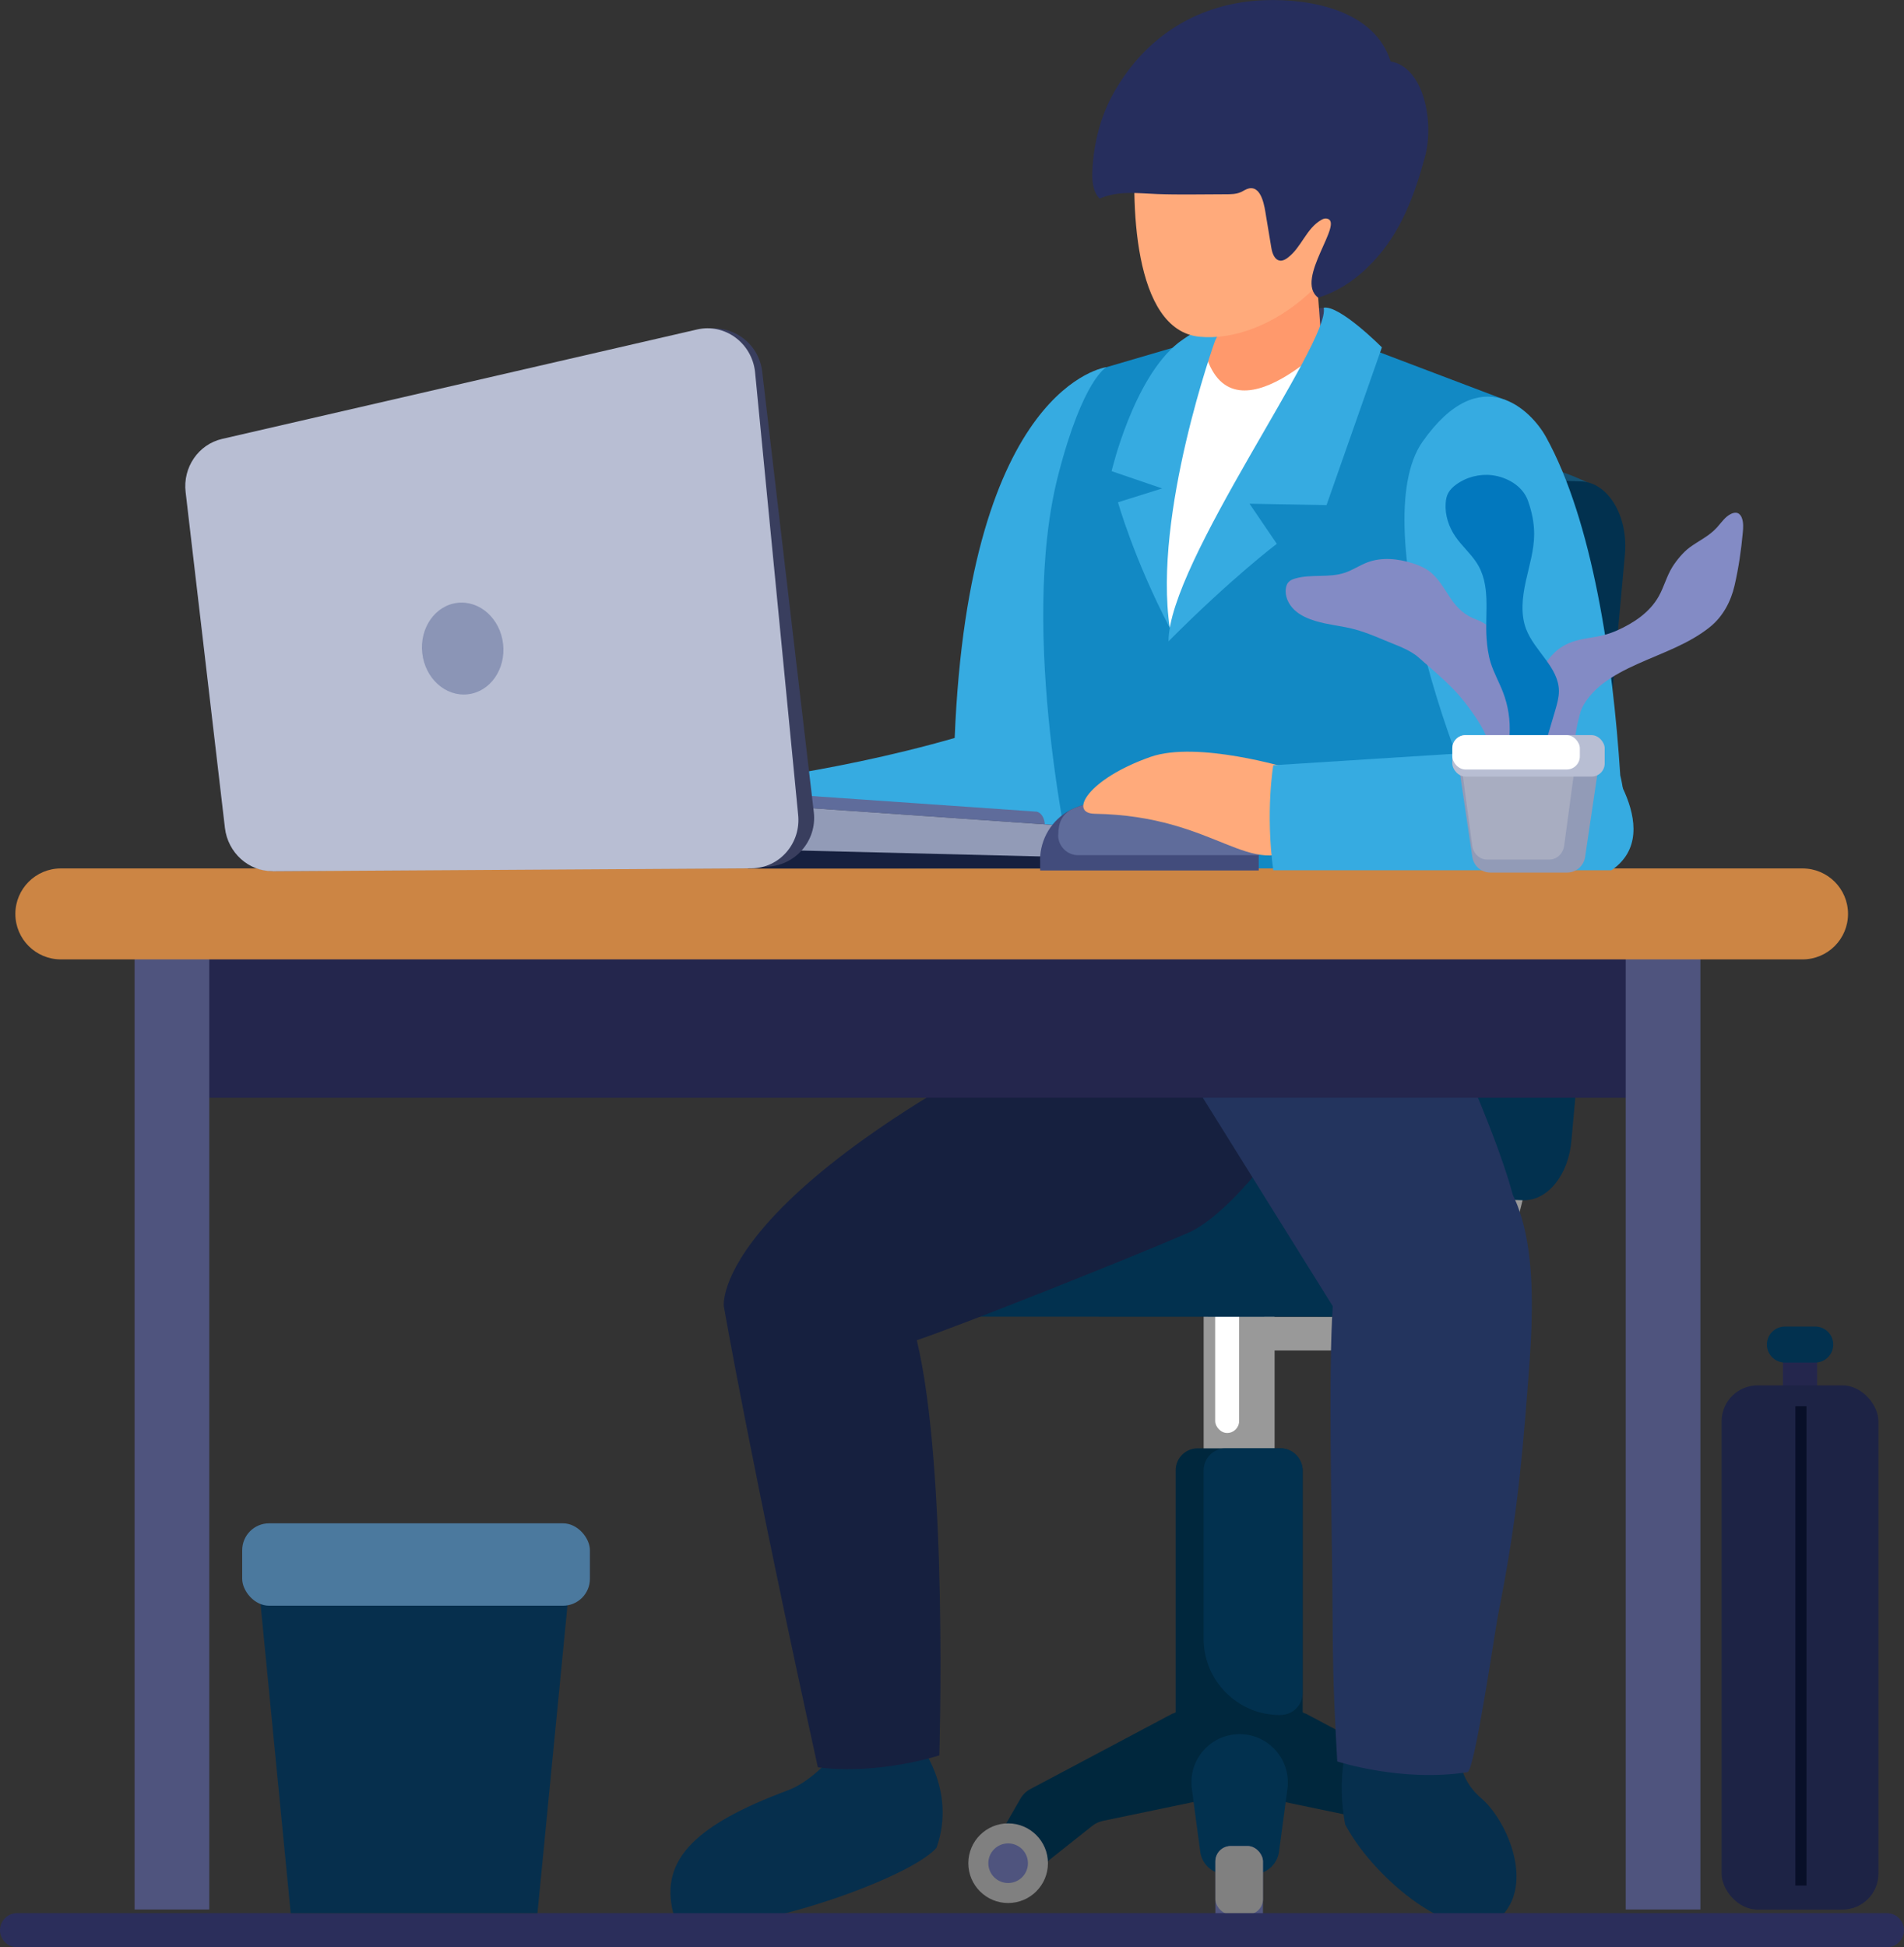 <?xml version="1.0" encoding="UTF-8"?><svg id="a" xmlns="http://www.w3.org/2000/svg" viewBox="0 0 188.43 192.68"><rect x="0" y="0" width="188.43" height="192.68" fill="#333333" stroke="none"/><defs><style>.b{fill:#0278be;}.c{fill:#02314f;}.d{fill:#00273d;}.e{fill:#fff;}.f{fill:#ff996c;}.g{fill:#ffaa7b;}.h{fill:#999;}.i{fill:#929bb7;}.j{fill:#b8bed3;}.k{fill:#cc8544;}.l{fill:#a8adc1;}.m{fill:#1289c4;}.n{fill:#16203f;}.o{fill:#24264d;}.p{fill:#23345e;}.q{fill:#080f28;}.r{fill:#062f4d;}.s{fill:#155375;}.t{fill:#1d2345;}.u{fill:#424c7c;}.v{fill:#36abe1;}.w{fill:gray;}.x{fill:#2b2e5b;}.y{fill:#393e5e;}.z{fill:#4b799e;}.aa,.ab{fill:#5f6c9b;}.ac{fill:#838bc5;}.ad{fill:#4f547e;}.ae{fill:#262e5d;}.af{fill:none;stroke:#999;stroke-miterlimit:10;stroke-width:3.32px;}.ab{opacity:.5;}</style></defs><g><g><g><g><path class="s" d="M157.47,47.92s-14.67-8.04-51.54-5.84c-3.73,2.19-9.19,14.21-3.63,45.63,13.96,21.56,35.13,20.46,35.13,20.46l20.04-60.24Z"/><g><rect class="h" x="119.12" y="126.86" width="7.02" height="19.07" transform="translate(245.26 272.79) rotate(180)"/><g><path class="d" d="M129.21,169.55l14.07,7.47c.42,.22,.77,.56,1,.97l2.22,3.86c.97,1.68-.25,3.79-2.19,3.79h0c-.57,0-1.12-.19-1.57-.55l-5.57-4.42c-.31-.25-.67-.41-1.06-.5l-11.49-2.39c-1.17-.24-2.01-1.28-2.01-2.47v-4.18c0-1.62,1.51-2.83,3.09-2.46l2.87,.66c.22,.05,.42,.13,.62,.23Z"/><path class="d" d="M116.05,169.55l-14.07,7.47c-.42,.22-.77,.56-1,.97l-2.22,3.86c-.97,1.68,.25,3.79,2.19,3.79h0c.57,0,1.12-.19,1.57-.55l5.57-4.42c.31-.25,.67-.41,1.06-.5l11.49-2.39c1.17-.24,2.01-1.28,2.01-2.47v-4.18c0-1.62-1.51-2.83-3.09-2.46l-2.87,.66c-.22,.05-.42,.13-.62,.23Z"/><g><circle class="w" cx="99.77" cy="184.36" r="3.94"/><circle class="ad" cx="99.77" cy="184.36" r="1.96"/></g><rect class="d" x="116.34" y="143.3" width="12.57" height="28.28" rx="2.17" ry="2.17" transform="translate(245.26 314.89) rotate(180)"/><path class="c" d="M121.29,143.3h.09c4.16,0,7.54,3.38,7.54,7.54v16.68c0,1.2-.97,2.17-2.17,2.17h-5.45c-1.2,0-2.17-.97-2.17-2.17v-22.04c0-1.2,.97-2.17,2.17-2.17Z" transform="translate(248.04 313) rotate(180)"/><g><circle class="w" cx="144.34" cy="184.36" r="3.94"/><circle class="ad" cx="144.34" cy="184.36" r="1.96"/></g><path class="c" d="M121.35,185.46h2.66c1.27,0,2.36-.93,2.56-2.18l.84-6.28c.38-2.86-1.84-5.41-4.73-5.41h0c-2.89,0-5.11,2.54-4.73,5.41l.84,6.28c.2,1.26,1.28,2.18,2.56,2.18Z"/><rect class="ad" x="120.27" y="182.66" width="4.71" height="8.33" rx="1.52" ry="1.52" transform="translate(245.26 373.65) rotate(180)"/><rect class="w" x="120.27" y="182.66" width="4.71" height="6.78" rx="1.52" ry="1.52" transform="translate(245.26 372.1) rotate(180)"/></g><rect class="e" x="120.26" y="126.86" width="2.37" height="14.92" rx="1.18" ry="1.18" transform="translate(242.89 268.65) rotate(180)"/></g><path class="c" d="M96.66,130.28l43.12,.02c2.51-.24,4.36-6.58,4.12-9.1l-.09-.91c-.24-2.51-2.47-4.36-4.98-4.12l-34.11-6.81c-2.51,.24-13.37,13.37-13.13,15.88l.09,.91c.24,2.51,2.47,4.36,4.98,4.12Z"/><path class="af" d="M155.32,93.56l-8.04,31.92c-.96,3.82-4.39,6.49-8.33,6.49h-13.84"/><path class="c" d="M147.96,118.67l2.77,.09c2.42,.08,4.52-2.52,4.79-5.95l5.3-58.04c.3-3.78-1.71-7.06-4.38-7.14l-2.77-.09c-2.42-.08-4.52,2.52-4.79,5.95l-5.3,58.04c-.3,3.78,1.71,7.06,4.38,7.14Z"/></g><path class="v" d="M109.5,36.33s-13.6,1.69-15.02,36.69c-12.87,3.7-25.15,4.82-25.15,4.82l19.58,8.1,30.71,.4-8.81-25.21-1.32-24.8Z"/><path class="m" d="M149.04,39.6l-22.1-8.38-17.43,5.11s-2.32,1.12-4.78,10.66c-4.03,15.61,1.41,39.35,1.41,39.35l46.92,1.28-5.84-35.42,1.84-12.61Z"/><g><path class="r" d="M144.52,173.44s-.35,2.42,2.07,4.49c2.42,2.07,5.05,7.9,2.35,11.28-3.53,4.4-12.71-2.82-15.82-8.69-1.08-5.92,.79-9.5,.79-9.5l10.61,2.42Z"/><path class="r" d="M83.73,172.19s-2.75,3.84-5.74,4.95c-9.63,3.59-12.91,7.19-11.21,12.69,3.28,2.91,22.86-3.5,25.9-7,2.07-5.78-1.8-10.45-1.8-10.45l-7.15-.18Z"/><g><path class="n" d="M128.16,102.74l5.04-4.39c-.22,7.33-10.13,21.25-15.6,23.63-5.55,2.42-22.98,9.35-26.87,10.63,3.11,12.91,2.23,41.08,2.23,41.08,0,0-5.95,1.96-12.02,1.18-6.57-29.87-9.31-45.63-9.31-45.63,0,0-1.44-11.74,39.05-30.73,6.62-1.88,17.48,4.22,17.48,4.22Z"/><path class="p" d="M149.88,118.97s-.71-4.38-7.1-18.34c-17.79-.74-23.74,7.99-23.74,7.99l12.86,20.63,9.53-.2,8.44-10.08Z"/><path class="p" d="M131.81,122.49c-1.14,3.69,.38,2.75,.09,6.76-.45,6.36-.1,20.9-.05,27.28,.07,8.46,.03,9.31,.49,17.76,0,0,6.4,2.09,12.89,1.06,.71-.11,2.74-14.11,3.03-15.58,1.68-8.46,2.28-14.01,2.94-22.7,.51-6.64,1.6-19.02-4.89-22.59-4.24-2.33-9.03-.59-12.04,3.2-1.15,1.45-1.93,3.07-2.46,4.8Z"/></g></g><path class="v" d="M152.99,43.22c4.61,8.32,6.62,22,7.36,33.5,2.1,8.52-4.49,18.02-10.1,10.48-5.61-7.54-15.26-35.25-9.47-43.49,5.79-8.24,10.8-3.03,12.21-.49Z"/><g><rect class="o" x="19.73" y="92.19" width="144.85" height="16.43"/><g><rect class="ad" x="160.89" y="89.33" width="7.39" height="99.61"/><rect class="ad" x="13.32" y="89.33" width="7.39" height="99.61"/></g><path class="k" d="M178.39,94.93H6.02c-2.48,0-4.5-2.01-4.5-4.5h0c0-2.48,2.01-4.5,4.5-4.5H178.39c2.48,0,4.5,2.01,4.5,4.5h0c0,2.48-2.01,4.5-4.5,4.5Z"/></g><g><path class="aa" d="M70.16,78.06l32.41,2.25c.47,.07,.83,.65,.83,1.35v1.72l-33.24-.82v-4.49Z"/><path class="n" d="M74,79.53l32.41,2.25c.47,.07,.83,.65,.83,1.35v2.81h-33.24v-6.41Z"/><path class="i" d="M74,79.53l32.41,2.25c.47,.07,.83,.65,.83,1.35v1.72l-33.24-.82v-4.49Z"/><g><path class="y" d="M27.12,86.2l48.66-.44c2.87-.03,5.09-2.54,4.76-5.39l-5.11-43.61c-.33-2.85-3.07-4.79-5.87-4.15l-47.44,10.81c-2.41,.55-4.01,2.82-3.73,5.27l3.89,33.23c.29,2.45,2.37,4.29,4.84,4.27Z"/><path class="j" d="M27,86.21l47.37-.29c2.8-.02,4.95-2.52,4.61-5.38l-4.26-43.77c-.33-2.85-3-4.8-5.73-4.17l-47.01,10.83c-2.34,.54-3.9,2.81-3.61,5.26l3.89,33.23c.29,2.45,2.33,4.3,4.73,4.28Z"/><path class="ab" d="M49.79,63.72c.28,2.5-1.28,4.73-3.49,4.98-2.21,.25-4.23-1.57-4.51-4.07-.28-2.5,1.28-4.73,3.49-4.98,2.21-.25,4.23,1.57,4.51,4.07Z"/></g></g><g><path class="u" d="M102.94,85.13v1h21.63v-2.65c0-3.11-2.52-5.63-5.62-5.63h-.82c-3.54,0-7.04,.56-10.41,1.64l-.89,.28c-.33,.11-.64,.24-.93,.39-1.81,.96-2.97,2.86-2.97,4.96Z"/><path class="aa" d="M104.72,82.64h0c0,1.09,.89,1.98,1.98,1.98h17.87v-1.15c0-3.11-2.52-5.63-5.62-5.63h-.82c-3.5,0-6.99,.55-10.32,1.62l-.97,.31c-.33,.11-.64,.24-.93,.39-.76,.49-1.18,1.2-1.18,2.48Z"/><path class="g" d="M127.52,76.01s-9.02-2.74-13.65-1.12c-6.23,2.19-8.12,5.58-5.55,5.63,12.3,.2,15.3,6.76,20.71,2.93,1.92-4.04-1.51-7.43-1.51-7.43Z"/><path class="v" d="M157.83,73.7l-31.82,2.02s-.79,4.61,0,10.39h33.47c5.73-3.92-1.65-12.41-1.65-12.41Z"/></g><g><path class="ac" d="M151.44,73.81c-.19-2.78-.42-5.59-1.39-8.2-.3-.8-.67-1.58-1.21-2.23-.67-.79-1.73-1.71-2.69-2.06-1.16-.42-1.91-1.1-2.6-2.13-.66-.98-1.24-2.07-2.21-2.75-.47-.32-1-.54-1.55-.71-1.45-.46-3.06-.62-4.48-.08-.76,.29-1.44,.76-2.21,1.02-1.57,.53-3.32,.11-4.91,.57-.26,.07-.52,.18-.69,.38-.14,.16-.21,.37-.24,.58-.13,.79,.26,1.61,.85,2.16,.59,.55,1.35,.87,2.12,1.1,1.16,.35,2.35,.45,3.52,.73,1.13,.27,2.25,.73,3.31,1.18,1.1,.47,2.46,.9,3.36,1.71,1.16,1.03,2.34,2,3.41,3.11,.76,.78,1.43,1.65,2.05,2.55,.91,1.32,1.73,2.8,1.75,4.41"/><path class="ac" d="M150.13,75.72c-.83-2.99,.48-6.15,2.03-8.84,.65-1.12,1.38-2.25,2.48-2.92,.83-.51,1.8-.71,2.76-.86,.98-.15,1.76-.33,2.66-.73,1.63-.73,3.21-1.78,4.1-3.37,.52-.93,.78-1.99,1.34-2.89,.41-.66,1.07-1.46,1.7-1.93,.93-.69,1.94-1.12,2.73-2,.44-.49,.82-1.08,1.42-1.35,.2-.09,.44-.14,.64-.05,.21,.09,.34,.3,.41,.52,.15,.43,.12,.91,.08,1.36-.16,1.78-.42,3.55-.82,5.28-.36,1.57-1.15,3.06-2.41,4.08-2.1,1.7-4.71,2.56-7.15,3.66-1.23,.55-2.44,1.17-3.51,1.99-.85,.65-1.87,1.76-2.18,2.8-.36,1.23-.57,2.5-.64,3.78"/><path class="b" d="M148.3,76.73c1.3-2.5,1.47-5.56,.46-8.2-.38-1-.92-1.94-1.24-2.97-.24-.78-.34-1.59-.4-2.4-.18-2.55,.48-5.31-1.04-7.56-.6-.89-1.43-1.61-2.04-2.5-.66-.96-1.05-2.13-.97-3.3,.02-.36,.09-.73,.27-1.04,.18-.32,.45-.58,.75-.8,1.01-.75,2.32-1.09,3.58-.94,1.48,.19,3.02,1.06,3.54,2.51,.38,1.06,.62,2.18,.62,3.3,0,1.59-.49,3.14-.83,4.7-.34,1.56-.53,3.22,.03,4.71,.84,2.2,3.24,3.79,3.25,6.14,0,.64-.18,1.27-.36,1.89-.44,1.5-.89,3-1.33,4.5"/><path class="i" d="M155.09,86.34h-7.59c-.89,0-1.65-.65-1.79-1.54l-1.5-10.12c-.09-.61,.38-1.15,.99-1.15h12.18c.61,0,1.08,.54,.99,1.15l-1.5,10.12c-.13,.88-.89,1.54-1.79,1.54Z"/><path class="l" d="M153.35,85.05h-6.19c-.73,0-1.35-.59-1.46-1.38l-1.23-9.1c-.07-.55,.31-1.03,.81-1.03h9.94c.5,0,.88,.49,.81,1.03l-1.23,9.1c-.11,.8-.73,1.38-1.46,1.38Z"/><rect class="j" x="143.73" y="72.74" width="15.08" height="4.1" rx="1.3" ry="1.3"/><rect class="e" x="143.73" y="72.74" width="12.62" height="3.4" rx="1.3" ry="1.3"/></g><g><path class="y" d="M121.32,31.28l9.68-.83s.85,2.37,.87,2.53c.03,.16-1.19,2.78-1.3,2.83s-7.97,.46-7.97,.46l-4.05-.8,2.76-4.18Z"/><g><polygon class="f" points="130.7 32.73 130.06 24.19 122.53 24.74 121.58 32.34 117.48 35.55 115.19 42.9 131.23 43.22 136.24 34.41 130.7 32.73"/><path class="e" d="M132.01,33.36s-10.96,11.64-13.02,.34c-2.59,5.02-4.94,24.92-3.21,28.42,7.12-12.2,10.43-15.85,10.43-15.85,0,0,7.94-7.93,5.8-12.92Z"/><path class="v" d="M131,30.45c.71,3.35-15.36,25.21-15.36,33.01,6.27-6.3,10.72-9.65,10.72-9.65l-2.7-3.97,7.62,.14,5.48-15.61s-4.19-4.22-5.77-3.92Z"/><path class="v" d="M120.25,33.71s-6.17,17.16-4.48,28.42c-3.55-6.81-5.13-12.43-5.13-12.43l4.37-1.37-5-1.71s2.14-9.15,6.59-12.69c2.54-1.89,4.84-2.7,4.84-2.7l-1.18,2.47Z"/></g></g><path class="g" d="M136.33,15.54c-1.65,12.04-11.04,18.43-17.62,17.78-6.58-.65-6.88-13.41-6.21-20.14s6.54-11.65,13.13-11c6.58,.65,11.63,6.66,10.71,13.36Z"/><path class="ae" d="M135.18,26.62c-1.36,1.27-2.95,2.3-4.73,2.83-2.41-1.8,2.76-7.59,.81-7.83-.18-.02-.35,.05-.5,.14-1.48,.84-1.97,2.74-3.33,3.75-.21,.16-.46,.3-.73,.28-.56-.05-.79-.72-.88-1.26-.18-1.06-.35-2.12-.53-3.18-.13-.79-.39-2.95-1.67-2.71-.3,.06-.55,.25-.82,.37-.47,.21-1,.21-1.51,.21-2.24,0-4.5,.06-6.75-.02-1.99-.07-3.81-.36-5.72,.45-.69-.71-.76-1.81-.71-2.81,.13-2.67,.8-5.33,2.11-7.66C113.42,3.5,118.71,.26,125.14,.02c4.59-.17,10.91,1.01,12.48,6.06,3.3,.56,4.34,6,3.4,9.45-1.02,3.77-2.37,7.44-5.11,10.35-.24,.25-.49,.5-.74,.74Z"/></g><g><rect class="o" x="176.46" y="133.08" width="3.38" height="7.3" transform="translate(356.29 273.47) rotate(180)"/><rect class="t" x="170.39" y="137.07" width="15.52" height="51.87" rx="3.56" ry="3.56" transform="translate(356.29 326.02) rotate(180)"/><path class="c" d="M176.64,134.82h3.01c.98,0,1.78-.8,1.78-1.78h0c0-.98-.8-1.78-1.78-1.78h-3.01c-.98,0-1.78,.8-1.78,1.78h0c0,.98,.8,1.78,1.78,1.78Z"/><rect class="q" x="177.69" y="139.14" width="1.1" height="47.43" transform="translate(356.47 325.71) rotate(180)"/></g></g><path class="x" d="M186.74,189.3H1.69c-.93,0-1.69,.76-1.69,1.69s.76,1.69,1.69,1.69H186.74c.93,0,1.69-.76,1.69-1.69s-.76-1.69-1.69-1.69Z"/></g><g><polygon class="r" points="53.19 189.3 28.77 189.3 25.3 153.74 56.66 153.74 53.19 189.3"/><rect class="z" x="23.97" y="150.73" width="34.41" height="8.15" rx="2.66" ry="2.66"/></g></svg>